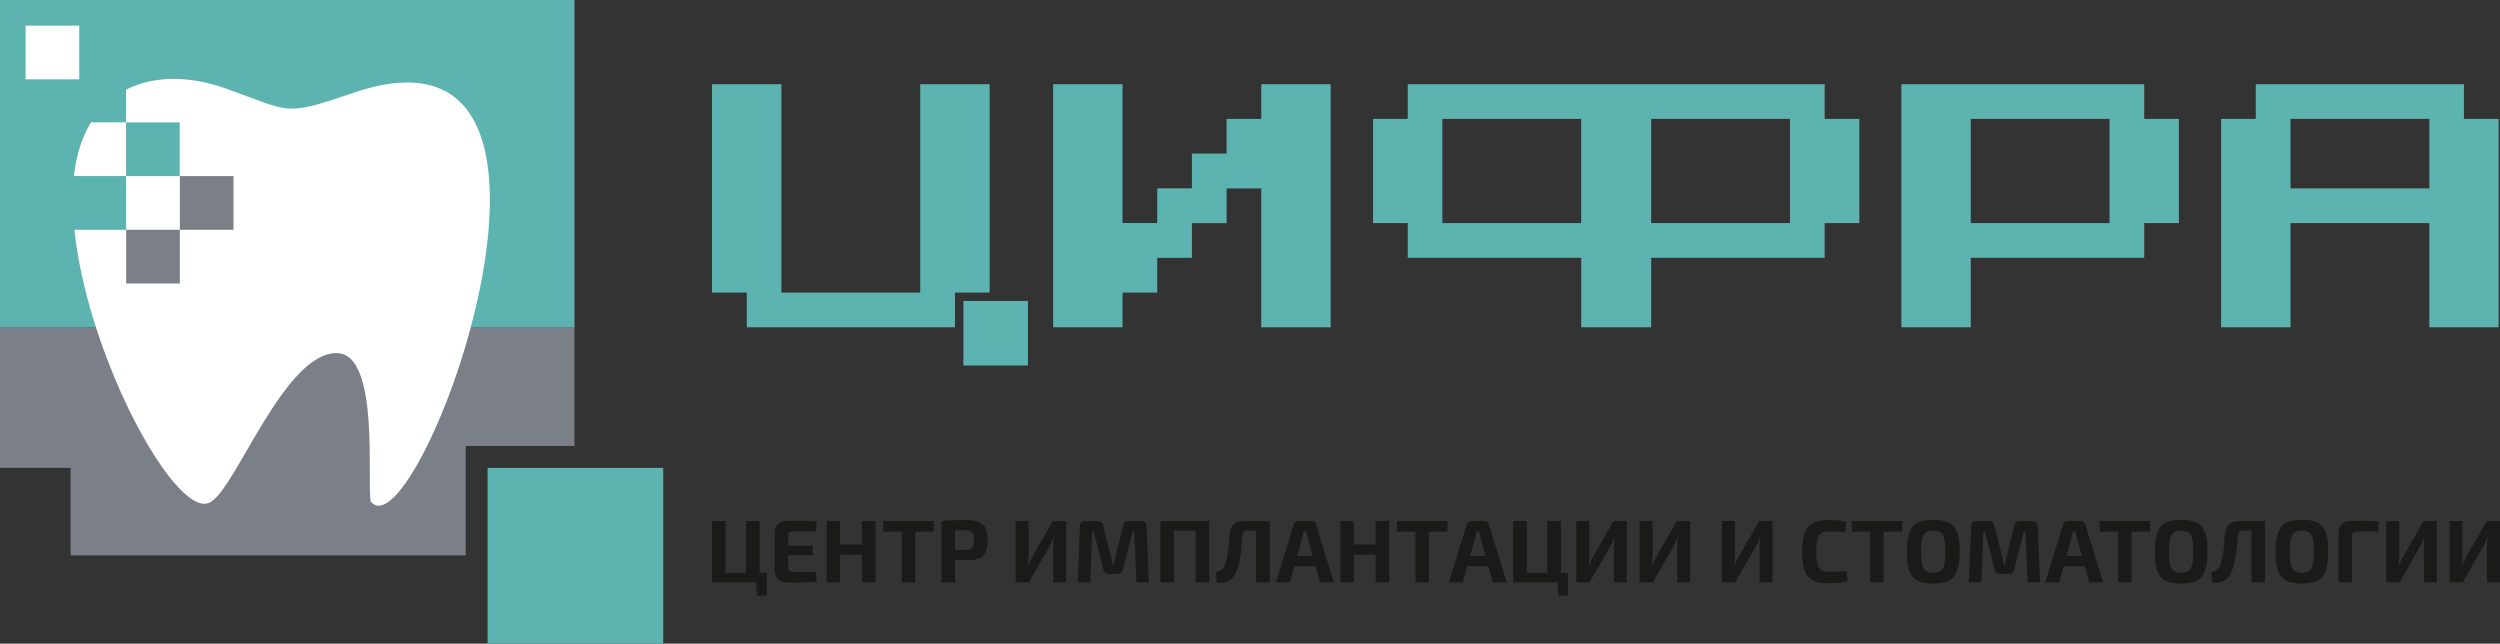 <?xml version="1.0" encoding="UTF-8"?> <svg xmlns="http://www.w3.org/2000/svg" width="435" height="112" viewBox="0 0 435 112" fill="none"><rect x="0" y="0" width="435" height="112" fill="#333333" stroke="none"/><g clip-path="url(#clip0_1_82)"><path fill-rule="evenodd" clip-rule="evenodd" d="M0 56.994H99.961V77.598H81.039V96.633H12.282V81.407H0V56.994Z" fill="#7B7F88"></path><path d="M99.961 0H0V56.994H99.961V0Z" fill="#5CB3B0"></path><path fill-rule="evenodd" clip-rule="evenodd" d="M15.844 21.285C14.315 23.769 13.27 26.877 12.86 30.63H21.934V21.285H15.835H15.844ZM61.577 16.132C49.174 20.333 50.796 19.483 39.251 15.385C32.891 13.126 26.727 13.154 21.934 15.609V21.295H31.268V30.64H21.943V39.985H12.944C15.303 62.614 31.194 91.452 36.808 87.242C41.266 84.394 49.658 61.158 58.704 61.447C66.127 61.681 63.805 83.825 64.496 87.242C72.506 97.408 108.521 0.215 61.567 16.123L61.577 16.132Z" fill="white"></path><path d="M115.404 81.407H84.844V112H115.404V81.407Z" fill="#5CB3B0"></path><path d="M31.287 39.985H21.952V49.33H31.287V39.985Z" fill="#7B7F88"></path><path d="M40.632 30.64H31.297V39.985H40.632V30.64Z" fill="#7B7F88"></path><path d="M13.792 4.462H4.458V13.807H13.792V4.462Z" fill="white"></path><path d="M424.005 90.659V101.32H421.748V94.99C421.748 94.757 421.758 94.514 421.776 94.272C421.795 94.029 421.832 93.786 421.87 93.553H421.776C421.692 93.805 421.599 94.038 421.496 94.272C421.394 94.505 421.282 94.729 421.17 94.962L417.514 101.329H415.22V90.668H417.477V96.876C417.477 97.11 417.468 97.362 417.44 97.614C417.412 97.866 417.384 98.118 417.356 98.379H417.431C417.524 98.136 417.626 97.894 417.729 97.651C417.841 97.418 417.953 97.184 418.074 96.97L421.702 90.668H424.005V90.659ZM409.131 90.612C409.942 90.612 410.772 90.612 411.602 90.631C412.441 90.649 413.215 90.696 413.924 90.78L413.812 92.479H410.11C409.83 92.479 409.625 92.544 409.476 92.684C409.327 92.825 409.261 93.03 409.261 93.31V101.311H406.902V92.834C406.902 92.171 407.107 91.639 407.527 91.228C407.946 90.817 408.478 90.612 409.121 90.612H409.131ZM336.391 90.444C337.231 90.444 337.949 90.537 338.536 90.715C339.124 90.892 339.59 91.191 339.944 91.611C340.299 92.031 340.56 92.591 340.728 93.31C340.896 94.029 340.97 94.916 340.97 95.989C340.97 97.063 340.886 97.95 340.728 98.669C340.56 99.388 340.308 99.948 339.944 100.368C339.59 100.788 339.114 101.087 338.536 101.264C337.949 101.441 337.231 101.535 336.391 101.535C335.552 101.535 334.834 101.441 334.247 101.264C333.659 101.087 333.183 100.788 332.829 100.368C332.465 99.948 332.204 99.388 332.046 98.669C331.878 97.95 331.803 97.063 331.803 95.989C331.803 94.916 331.887 94.029 332.046 93.31C332.214 92.591 332.475 92.031 332.829 91.611C333.193 91.191 333.659 90.892 334.247 90.715C334.834 90.537 335.552 90.444 336.391 90.444ZM336.391 92.311C335.851 92.311 335.422 92.423 335.114 92.638C334.806 92.853 334.592 93.226 334.47 93.758C334.34 94.29 334.275 95.037 334.275 95.989C334.275 96.942 334.34 97.679 334.47 98.211C334.601 98.743 334.815 99.126 335.114 99.341C335.422 99.556 335.841 99.668 336.391 99.668C336.942 99.668 337.343 99.556 337.65 99.341C337.958 99.126 338.173 98.753 338.303 98.211C338.434 97.679 338.499 96.932 338.499 95.989C338.499 95.046 338.434 94.29 338.303 93.758C338.173 93.226 337.958 92.853 337.65 92.638C337.343 92.423 336.932 92.311 336.391 92.311ZM379.531 90.444C380.371 90.444 381.089 90.537 381.676 90.715C382.264 90.892 382.73 91.191 383.085 91.611C383.439 92.031 383.7 92.591 383.868 93.31C384.036 94.029 384.11 94.916 384.11 95.989C384.11 97.063 384.026 97.95 383.868 98.669C383.7 99.388 383.448 99.948 383.085 100.368C382.73 100.788 382.255 101.087 381.676 101.264C381.089 101.441 380.371 101.535 379.531 101.535C378.692 101.535 377.974 101.441 377.387 101.264C376.799 101.087 376.323 100.788 375.969 100.368C375.605 99.948 375.344 99.388 375.186 98.669C375.018 97.95 374.943 97.063 374.943 95.989C374.943 94.916 375.027 94.029 375.186 93.31C375.354 92.591 375.615 92.031 375.969 91.611C376.333 91.191 376.799 90.892 377.387 90.715C377.974 90.537 378.692 90.444 379.531 90.444ZM379.531 92.311C378.991 92.311 378.562 92.423 378.254 92.638C377.946 92.853 377.732 93.226 377.601 93.758C377.471 94.29 377.405 95.037 377.405 95.989C377.405 96.942 377.471 97.679 377.601 98.211C377.732 98.743 377.946 99.126 378.254 99.341C378.552 99.556 378.981 99.668 379.531 99.668C380.082 99.668 380.483 99.556 380.79 99.341C381.098 99.126 381.313 98.753 381.443 98.211C381.574 97.679 381.639 96.932 381.639 95.989C381.639 95.046 381.574 94.29 381.443 93.758C381.313 93.226 381.098 92.853 380.79 92.638C380.483 92.423 380.072 92.311 379.531 92.311ZM400.533 90.444C401.372 90.444 402.09 90.537 402.677 90.715C403.265 90.892 403.731 91.191 404.086 91.611C404.44 92.031 404.701 92.591 404.869 93.31C405.037 94.029 405.111 94.916 405.111 95.989C405.111 97.063 405.028 97.95 404.869 98.669C404.701 99.388 404.449 99.948 404.086 100.368C403.731 100.788 403.256 101.087 402.677 101.264C402.09 101.441 401.372 101.535 400.533 101.535C399.693 101.535 398.975 101.441 398.388 101.264C397.8 101.087 397.325 100.788 396.97 100.368C396.607 99.948 396.345 99.388 396.187 98.669C396.019 97.95 395.944 97.063 395.944 95.989C395.944 94.916 396.028 94.029 396.187 93.31C396.355 92.591 396.616 92.031 396.97 91.611C397.334 91.191 397.8 90.892 398.388 90.715C398.975 90.537 399.693 90.444 400.533 90.444ZM400.533 92.311C399.992 92.311 399.563 92.423 399.264 92.638C398.957 92.853 398.742 93.226 398.621 93.758C398.49 94.29 398.425 95.037 398.425 95.989C398.425 96.942 398.49 97.679 398.621 98.211C398.751 98.743 398.966 99.126 399.264 99.341C399.572 99.556 399.992 99.668 400.533 99.668C401.074 99.668 401.484 99.556 401.792 99.341C402.099 99.126 402.314 98.753 402.444 98.211C402.575 97.679 402.64 96.932 402.64 95.989C402.64 95.046 402.575 94.29 402.444 93.758C402.314 93.226 402.099 92.853 401.792 92.638C401.484 92.423 401.074 92.311 400.533 92.311ZM370.887 92.516V101.32H368.546V92.516H365.338V90.659H374.104V92.516H370.896H370.887ZM362.261 96.727L361.356 93.487C361.319 93.31 361.272 93.133 361.235 92.955C361.197 92.778 361.16 92.6 361.123 92.442H360.703C360.675 92.61 360.638 92.778 360.601 92.955C360.563 93.133 360.526 93.31 360.47 93.487L359.565 96.727H362.251H362.261ZM362.037 90.659C362.233 90.659 362.4 90.715 362.55 90.827C362.699 90.939 362.801 91.088 362.848 91.275L365.935 101.32H363.529L362.745 98.51H359.081L358.297 101.32H355.873L358.978 91.275C359.034 91.088 359.127 90.939 359.276 90.827C359.426 90.715 359.593 90.659 359.789 90.659H362.027H362.037ZM353.7 90.659C354.259 90.659 354.539 90.948 354.567 91.527L354.968 101.32H352.795L352.441 92.489H352.161L350.445 99.126C350.352 99.621 350.044 99.864 349.522 99.864H348.039C347.517 99.864 347.2 99.621 347.079 99.126L345.363 92.489H345.102L344.775 101.32H342.584L342.985 91.527C343.003 90.948 343.302 90.659 343.861 90.659H346.071C346.575 90.659 346.883 90.911 346.995 91.415L348.365 96.773C348.431 97.016 348.477 97.268 348.524 97.52C348.561 97.772 348.608 98.025 348.664 98.286H348.86C348.916 98.025 348.962 97.772 349.009 97.52C349.056 97.268 349.102 97.016 349.158 96.755L350.52 91.415C350.622 90.911 350.93 90.659 351.443 90.659H353.7ZM327.747 92.516V101.32H325.406V92.516H322.198V90.659H330.964V92.516H327.756H327.747ZM318.085 90.472C318.589 90.472 319.018 90.481 319.372 90.509C319.727 90.537 320.053 90.575 320.351 90.621C320.65 90.677 320.958 90.743 321.275 90.836L321.088 92.563C320.752 92.544 320.435 92.526 320.156 92.516C319.876 92.507 319.568 92.498 319.242 92.498C318.915 92.498 318.533 92.498 318.076 92.498C317.554 92.498 317.143 92.6 316.854 92.806C316.565 93.011 316.351 93.366 316.23 93.879C316.108 94.393 316.043 95.093 316.043 95.989C316.043 96.886 316.108 97.586 316.23 98.099C316.351 98.613 316.565 98.967 316.854 99.173C317.143 99.378 317.554 99.481 318.076 99.481C318.785 99.481 319.382 99.472 319.867 99.453C320.351 99.434 320.827 99.397 321.303 99.341L321.508 101.068C321.014 101.227 320.51 101.329 319.997 101.404C319.484 101.469 318.841 101.507 318.085 101.507C316.985 101.507 316.099 101.329 315.437 100.975C314.775 100.62 314.299 100.041 314.001 99.238C313.712 98.435 313.562 97.352 313.562 95.999C313.562 94.645 313.712 93.562 314.001 92.759C314.29 91.956 314.775 91.377 315.437 91.023C316.099 90.668 316.985 90.491 318.085 90.491V90.472ZM308.415 90.659V101.32H306.158V94.99C306.158 94.757 306.167 94.514 306.186 94.272C306.205 94.029 306.242 93.786 306.279 93.553H306.186C306.102 93.805 306.009 94.038 305.906 94.272C305.804 94.505 305.692 94.729 305.58 94.962L301.924 101.329H299.621V90.668H301.878V96.876C301.878 97.11 301.868 97.362 301.84 97.614C301.812 97.866 301.784 98.118 301.756 98.379H301.831C301.924 98.136 302.027 97.894 302.129 97.651C302.241 97.418 302.353 97.184 302.474 96.97L306.102 90.668H308.405L308.415 90.659ZM394.117 90.659V101.32H391.757V92.311H390.368C389.762 92.311 389.435 92.61 389.398 93.207C389.333 93.889 389.277 94.514 389.23 95.084C389.174 95.653 389.118 96.176 389.044 96.652C388.969 97.128 388.894 97.558 388.801 97.959C388.717 98.351 388.605 98.715 388.465 99.051C388.251 99.677 387.971 100.172 387.635 100.536C387.3 100.9 386.899 101.143 386.451 101.273C386.003 101.404 385.491 101.432 384.94 101.376L384.772 99.556C385.108 99.481 385.407 99.369 385.668 99.219C385.929 99.07 386.134 98.809 386.283 98.426C386.376 98.202 386.46 97.959 386.526 97.707C386.6 97.455 386.666 97.175 386.721 96.876C386.777 96.568 386.833 96.232 386.88 95.849C386.927 95.466 386.973 95.046 387.011 94.58C387.048 94.113 387.094 93.581 387.15 92.993C387.262 91.452 388.083 90.677 389.622 90.677H394.126L394.117 90.659ZM283.077 90.659V101.32H280.82V94.99C280.82 94.757 280.83 94.514 280.848 94.272C280.867 94.029 280.904 93.786 280.942 93.553H280.848C280.764 93.805 280.671 94.038 280.569 94.272C280.466 94.505 280.354 94.729 280.242 94.962L276.587 101.329H274.283V90.668H276.54V96.876C276.54 97.11 276.531 97.362 276.503 97.614C276.475 97.866 276.447 98.118 276.419 98.379H276.493C276.587 98.136 276.689 97.894 276.792 97.651C276.904 97.418 277.016 97.184 277.137 96.97L280.764 90.668H283.068L283.077 90.659ZM263.298 101.32V90.659H265.657V99.668H269.238V90.659H271.597V99.668H272.828V103.654H271.15L270.954 101.32H263.288H263.298ZM258.486 96.727L257.581 93.487C257.544 93.31 257.497 93.133 257.46 92.955C257.423 92.778 257.385 92.6 257.348 92.442H256.928C256.9 92.61 256.863 92.778 256.826 92.955C256.788 93.133 256.742 93.31 256.695 93.487L255.791 96.727H258.476H258.486ZM258.262 90.659C258.458 90.659 258.626 90.715 258.775 90.827C258.924 90.939 259.027 91.088 259.073 91.275L262.16 101.32H259.754L258.971 98.51H255.306L254.522 101.32H252.098L255.203 91.275C255.25 91.088 255.352 90.939 255.502 90.827C255.651 90.715 255.819 90.659 256.014 90.659H258.253H258.262ZM248.638 92.516V101.32H246.297V92.516H243.089V90.659H251.855V92.516H248.647H248.638ZM235.554 90.659V94.748L239.359 94.766V90.659H241.718V101.32H239.368V96.531L235.564 96.512V101.311H233.213V90.649H235.564L235.554 90.659ZM228.401 96.727L227.497 93.487C227.46 93.31 227.413 93.133 227.376 92.955C227.338 92.778 227.301 92.6 227.264 92.442H226.844C226.816 92.61 226.779 92.778 226.742 92.955C226.704 93.133 226.658 93.31 226.611 93.487L225.706 96.727H228.392H228.401ZM228.178 90.659C228.373 90.659 228.541 90.715 228.691 90.827C228.84 90.939 228.942 91.088 228.989 91.275L232.076 101.32H229.67L228.886 98.51H225.221L224.438 101.32H222.013L225.119 91.275C225.175 91.088 225.268 90.939 225.417 90.827C225.567 90.715 225.734 90.659 225.93 90.659H228.168H228.178ZM218.554 92.311H217.164C216.558 92.311 216.232 92.61 216.194 93.207C216.129 93.889 216.073 94.514 216.026 95.084C215.97 95.653 215.915 96.176 215.84 96.652C215.765 97.128 215.691 97.558 215.597 97.959C215.514 98.351 215.402 98.715 215.262 99.051C215.047 99.677 214.768 100.172 214.432 100.536C214.096 100.9 213.695 101.143 213.247 101.273C212.79 101.404 212.287 101.432 211.737 101.376L211.569 99.556C211.905 99.481 212.203 99.369 212.464 99.219C212.725 99.07 212.93 98.809 213.08 98.426C213.173 98.202 213.257 97.959 213.331 97.707C213.406 97.455 213.471 97.175 213.527 96.876C213.583 96.568 213.639 96.232 213.686 95.849C213.732 95.466 213.779 95.046 213.816 94.58C213.854 94.113 213.9 93.581 213.956 92.993C214.068 91.452 214.889 90.677 216.427 90.677H220.932V101.339H218.572V92.33L218.554 92.311ZM204.267 92.311V101.32H201.917V90.659H210.384L210.403 101.32H208.044V92.311H204.267ZM198.634 90.659C199.194 90.659 199.474 90.948 199.502 91.527L199.903 101.32H197.73L197.375 92.489H197.096L195.38 99.126C195.286 99.621 194.979 99.864 194.456 99.864H192.974C192.451 99.864 192.134 99.621 192.013 99.126L190.297 92.489H190.036L189.71 101.32H187.518L187.919 91.527C187.938 90.948 188.236 90.659 188.796 90.659H191.006C191.51 90.659 191.817 90.911 191.929 91.415L193.3 96.773C193.365 97.016 193.412 97.268 193.459 97.52C193.496 97.772 193.543 98.025 193.598 98.286H193.794C193.841 98.025 193.897 97.772 193.944 97.52C193.99 97.268 194.037 97.016 194.093 96.755L195.454 91.415C195.557 90.911 195.865 90.659 196.378 90.659H198.634ZM185.513 90.659V101.32H183.256V94.99C183.256 94.757 183.266 94.514 183.284 94.272C183.303 94.029 183.34 93.786 183.378 93.553H183.284C183.2 93.805 183.107 94.038 183.005 94.272C182.902 94.505 182.79 94.729 182.678 94.962L179.023 101.329H176.719V90.668H178.976V96.876C178.976 97.11 178.967 97.362 178.939 97.614C178.911 97.866 178.883 98.118 178.855 98.379H178.929C179.023 98.136 179.125 97.894 179.228 97.651C179.34 97.418 179.452 97.184 179.573 96.97L183.2 90.668H185.504L185.513 90.659ZM294.081 90.659V101.32H291.825V94.99C291.825 94.757 291.834 94.514 291.853 94.272C291.871 94.029 291.899 93.786 291.946 93.553H291.853C291.769 93.805 291.675 94.038 291.573 94.272C291.47 94.505 291.358 94.729 291.246 94.962L287.591 101.329H285.287V90.668H287.544V96.876C287.544 97.11 287.535 97.362 287.507 97.614C287.479 97.866 287.451 98.118 287.423 98.379H287.498C287.591 98.136 287.693 97.894 287.796 97.651C287.908 97.418 288.02 97.184 288.141 96.97L291.769 90.668H294.072L294.081 90.659ZM166.181 97.343V101.32H163.822V90.659C164.251 90.603 164.661 90.575 165.044 90.547C165.426 90.528 165.836 90.509 166.284 90.509C166.732 90.509 167.282 90.509 167.925 90.509C168.914 90.509 169.688 90.612 170.257 90.817C170.825 91.023 171.226 91.377 171.469 91.882C171.711 92.386 171.833 93.095 171.833 94.001C171.833 94.906 171.721 95.616 171.488 96.12C171.254 96.624 170.881 96.979 170.35 97.175C169.828 97.38 169.119 97.474 168.224 97.474C167.748 97.474 167.291 97.455 166.834 97.408C166.61 97.39 166.396 97.362 166.191 97.343H166.181ZM159.252 92.516V101.32H156.912V92.516H153.704V90.659H162.47V92.516H159.262H159.252ZM146.169 90.659V94.748L149.974 94.766V90.659H152.333V101.32H149.992V96.531L146.187 96.512V101.311H143.837V90.649H146.187L146.169 90.659ZM166.181 92.292V95.7H167.86C168.27 95.691 168.597 95.635 168.82 95.541C169.054 95.448 169.212 95.28 169.315 95.028C169.408 94.776 169.464 94.44 169.464 93.992C169.464 93.543 169.417 93.189 169.315 92.937C169.212 92.694 169.054 92.516 168.82 92.423C168.587 92.33 168.27 92.274 167.86 92.274C167.244 92.274 166.685 92.274 166.181 92.274V92.292ZM137.142 94.934H141.413V96.606H137.142V98.706C137.142 98.967 137.207 99.163 137.337 99.294C137.468 99.425 137.654 99.499 137.916 99.499H142L142.112 101.217C141.618 101.255 141.086 101.292 140.517 101.32C139.949 101.348 139.37 101.357 138.783 101.367C138.195 101.367 137.617 101.367 137.058 101.367C136.377 101.367 135.827 101.171 135.416 100.769C134.997 100.368 134.792 99.854 134.792 99.219V92.759C134.792 92.115 134.997 91.592 135.416 91.2C135.836 90.808 136.377 90.612 137.058 90.612C137.626 90.612 138.195 90.612 138.783 90.612C139.37 90.612 139.949 90.631 140.517 90.649C141.086 90.668 141.618 90.705 142.112 90.761L142 92.479H137.916C137.654 92.479 137.468 92.544 137.337 92.684C137.207 92.815 137.142 93.011 137.142 93.273V94.944V94.934ZM131.742 103.654L131.546 101.32H123.881V90.659H126.24V99.668H129.821V90.659H132.18V99.668H133.411V103.654H131.733H131.742ZM435 90.659V101.32H432.743V94.99C432.743 94.757 432.752 94.514 432.771 94.272C432.79 94.029 432.827 93.786 432.864 93.553H432.771C432.687 93.805 432.594 94.038 432.491 94.272C432.389 94.505 432.277 94.729 432.165 94.962L428.509 101.329H426.215V90.668H428.472V96.876C428.472 97.11 428.463 97.362 428.435 97.614C428.407 97.866 428.379 98.118 428.351 98.379H428.425C428.519 98.136 428.621 97.894 428.724 97.651C428.836 97.418 428.948 97.184 429.069 96.97L432.696 90.668H434.991L435 90.659Z" fill="#1A1A18"></path><path d="M183.247 56.948H195.324V50.907H201.358V44.867H207.391V38.827H213.425V32.787H219.458V56.957H231.535V14.648H219.458V20.688H213.425V26.728H207.391V32.768H201.358V38.808H195.324V14.648H183.247V56.957V56.948ZM250.97 20.688V38.818H275.123V20.688H250.97ZM311.399 20.688H287.302V38.818H311.455V20.688H311.408H311.399ZM323.522 38.818H317.489V44.858H287.302V56.948H275.132V44.858H244.945V38.818H238.912V20.688H244.945V14.648H317.489V20.688H323.522V38.818ZM367.007 20.688H342.91V38.818H367.063V20.688H367.017H367.007ZM379.131 38.818H373.097V44.858H342.91V56.948H330.834V14.648H373.097V20.688H379.131V38.818ZM422.653 20.688H398.556V32.778H422.709V20.688H422.662H422.653ZM434.776 56.948H422.7V38.818H398.546V56.948H386.47V20.688H392.504V14.648H428.724V20.688H434.758V56.948H434.776ZM167.636 52.364H178.855V63.595H167.636V52.364ZM129.924 50.907H123.89V14.648H135.967V50.907H160.12V14.648H172.197V50.907H166.163V56.948H129.942V50.907H129.924Z" fill="#5CB3B0"></path></g><defs><clipPath id="clip0_1_82"><rect width="435" height="112" fill="white"></rect></clipPath></defs></svg> 